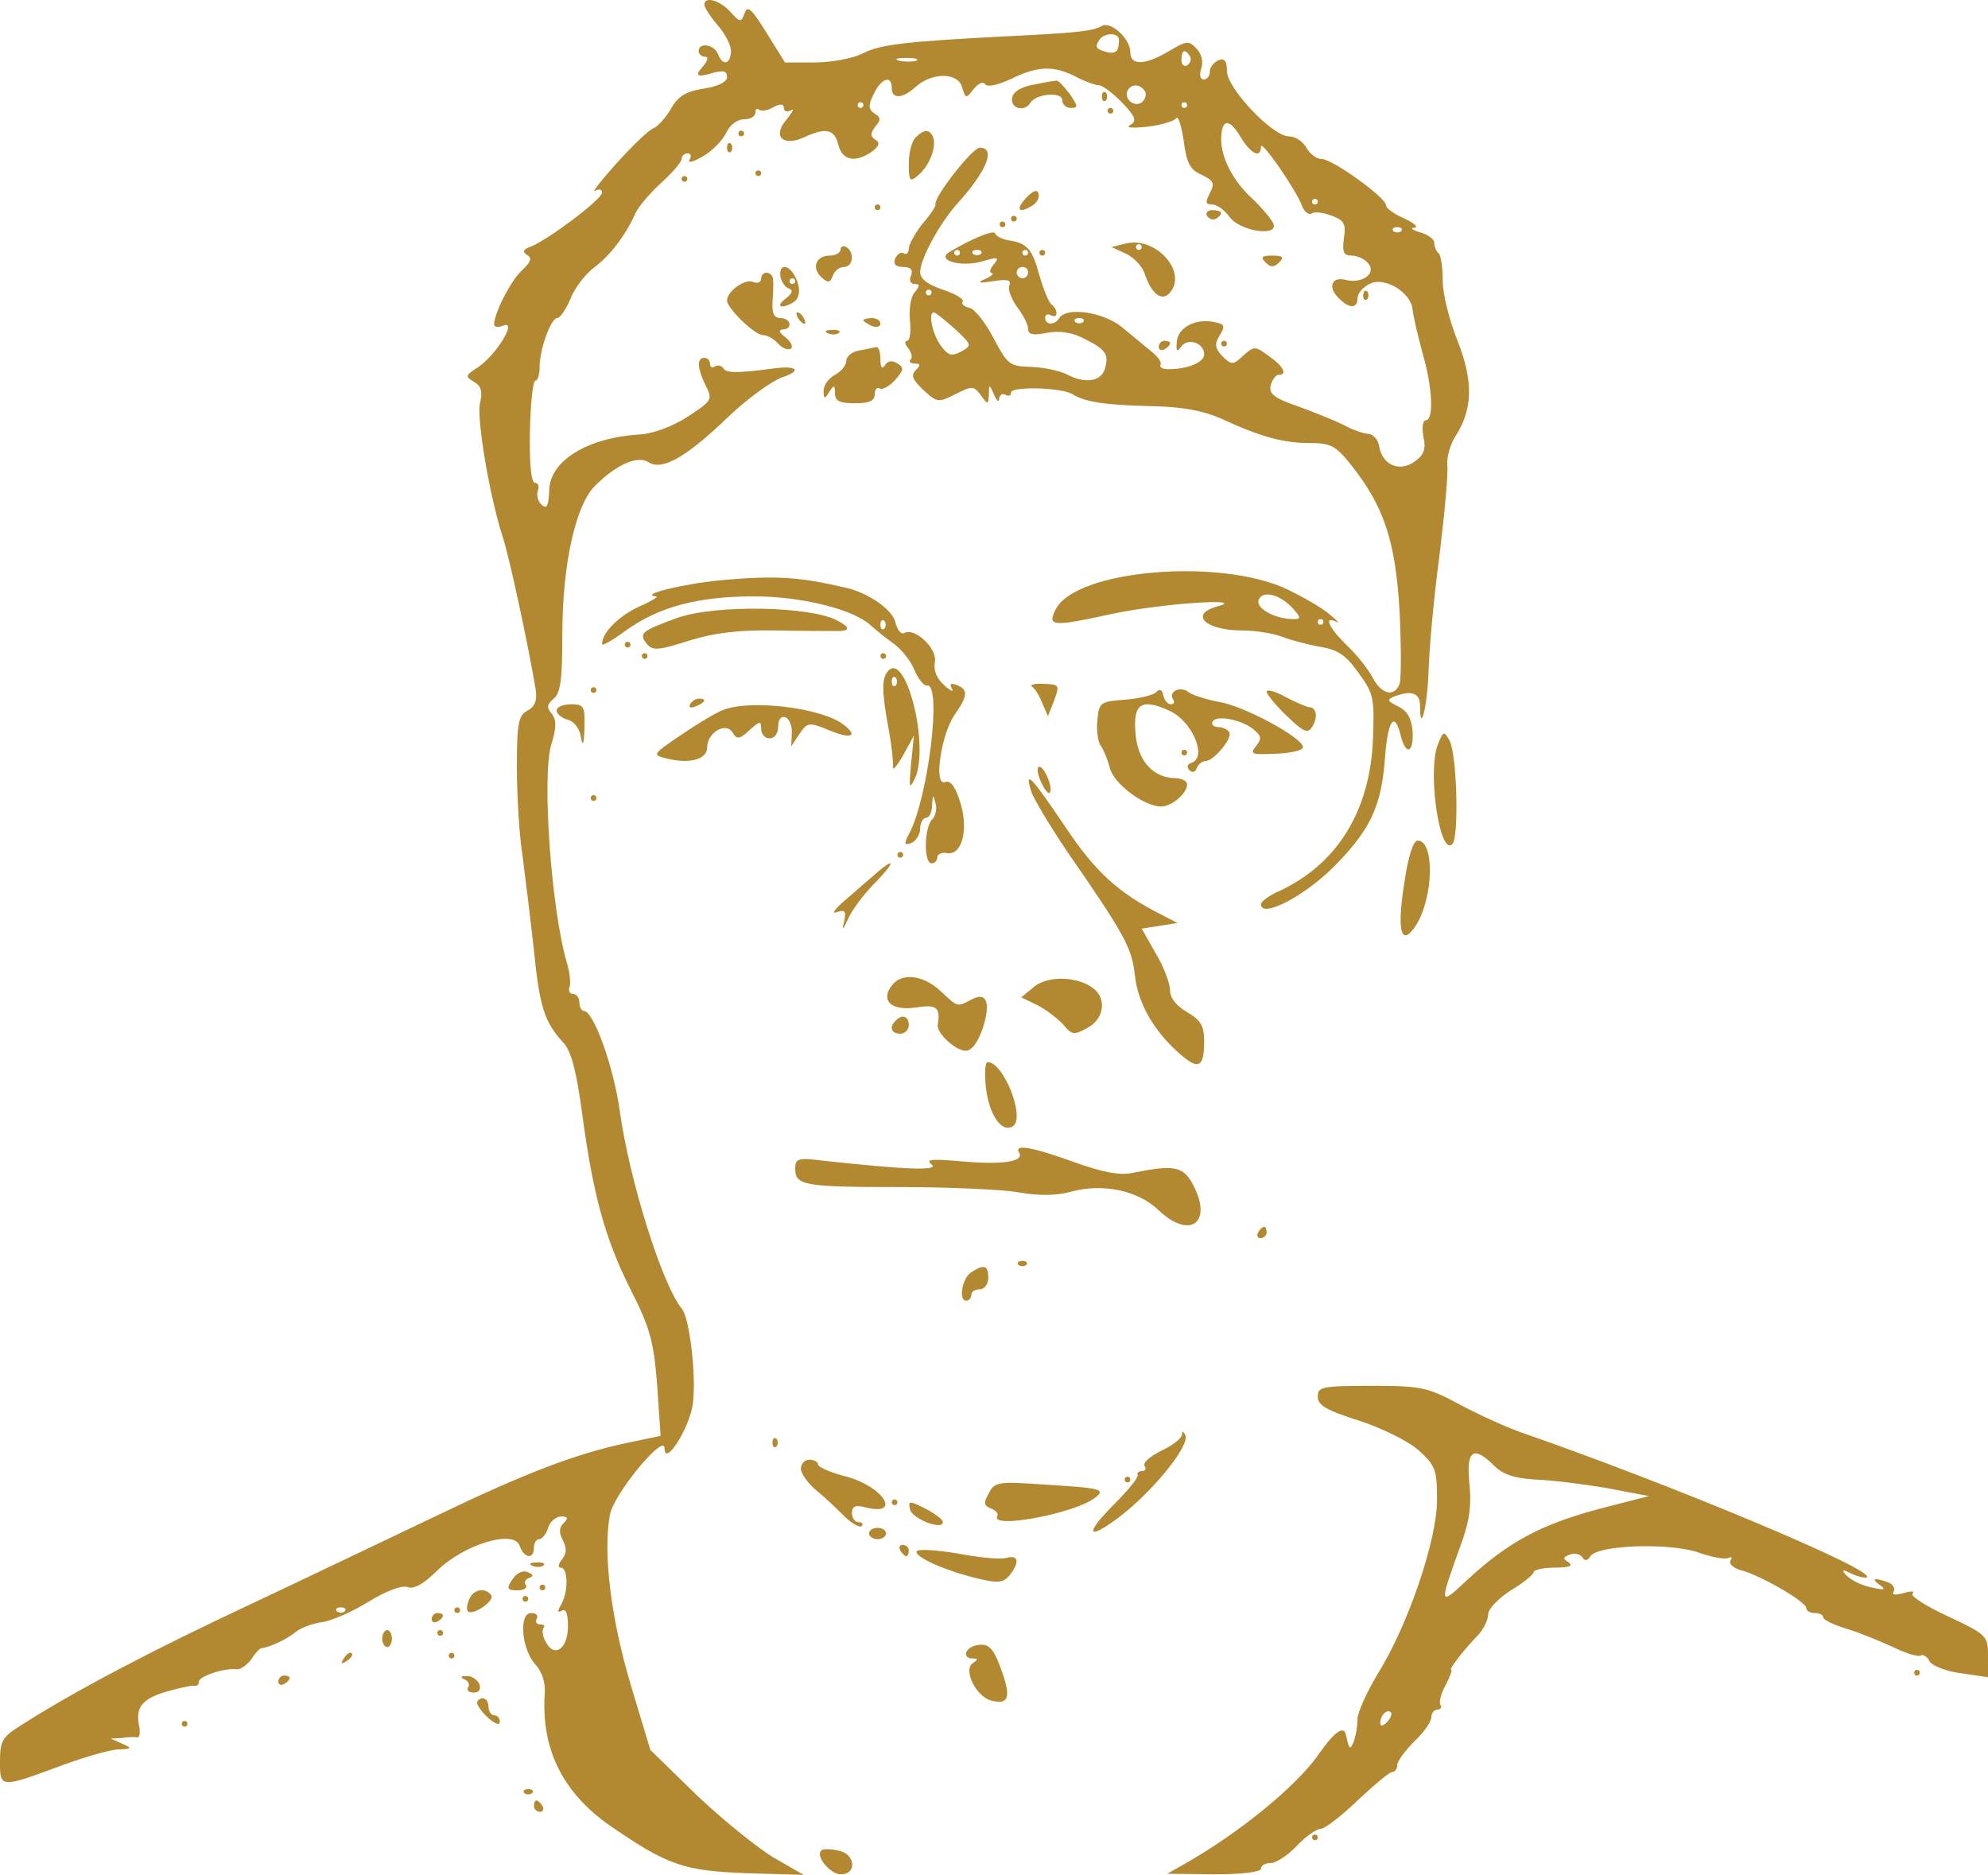 <?xml version="1.0" encoding="UTF-8"?>
<svg id="Vrstva_2" data-name="Vrstva 2" xmlns="http://www.w3.org/2000/svg" viewBox="0 0 350 330.1">
  <defs>
    <style>
      .cls-1 {
        fill: #b28830;
      }
    </style>
  </defs>
  <g id="Vrstva_1-2" data-name="Vrstva 1">
    <path class="cls-1" d="M124,.8c0,.5,1.1,2.2,2.4,3.7,1.4,1.6,2.4,3.7,2.3,4.7-.2,2.2-1.5,2.4-2.3.3-.7-1.7-3.4-2.1-3.4-.5,0,.5.5,1,1.2,1,.6,0,.4.8-.7,2q-1.7,1.9,1.4,1c2.4-.7,3.1-.6,3.1.6,0,.8-1.5,1.6-4.1,2-3.2.5-4.6,1.4-5.8,3.6-.9,1.5-2.3,3.1-3.1,3.4s-3.7,3.1-6.5,6.2c-2.7,3-4.4,5.2-3.7,4.8.6-.4,1.2-.3,1.2.3,0,1.2-9.5,8.3-12.5,9.5-1.4.5-1.6.9-.7,1.5.9.5.7,1.2-.9,2.7-1.9,1.7-4.9,7.5-4.9,9.5,0,.5.7.6,1.7.2,2.4-.9-1.4,5.3-4.6,7.4-2.2,1.4-2.2,1.6-.7,2.5,1.3.7,1.6,1.7,1.1,3.8-.6,2.8,1.7,16.4,4,23.5,1.2,3.6,4.6,19.6,5.8,26.8.3,2-.1,3.1-1.4,3.8-1.6.8-1.9,2.2-1.9,9.9,0,4.9.4,12,1,15.7.5,3.8,1.4,11.2,2,16.6,1,10.1,1.9,12.7,5.2,16.3,1.4,1.5,2.3,5.1,3.3,12.5,1.9,14.2,4,22,8.6,31.1,3.4,6.7,4,9.1,4.6,16.7l.6,8.9-5.7,1.2c-9.1,1.9-18,5.3-33.6,12.8-8,3.8-22.8,10.9-33,15.7-17.1,8-31,15.3-40.2,21.2C.4,305.8,0,306.5,0,310.1c0,4.8-.1,4.8,11.5.5,3.9-1.4,8.1-2.6,9.5-2.6,2.3-.1,2.3-.2.5-1l-2-.9,2-.1c1.1-.2,2.3-.2,2.7-.1.4,0,.5-.9.3-2-.7-3.3.5-4.8,4.9-6.1,2.2-.6,4.4-1.1,4.8-1,.5.1.8-.2.8-.7,0-1,4.7-2.5,6.7-2.2.6.1,1.7-.7,2.5-1.7.7-1.1,1.5-2,1.8-2,1.6-.2,4.7-1.7,6.1-2.9.9-.7,3-1.5,4.6-1.7s5.3-1.8,8.2-3.6c3.1-1.9,5.8-2.9,6.8-2.6,1.1.5,2.9-.5,5.3-2.9,4.7-4.6,13.6-7.3,14.5-4.3.8,2.2,2.5,2.4,2.5.3,0-.8.4-1.5.9-1.5s1.3-.9,1.6-2,1.4-2,2.3-2c1.2,0,1.3.3.4,1.2-.8.8-.8,1.7-.1,3,.7,1.4.7,2.3-.2,3.4-.6.8-.7,1.4-.2,1.4,1.3,0,1.4,4,.2,6.3-.8,1.4-.8,1.7,0,1.3.7-.5,1.1.5,1.1,2.7,0,4-2.4,5.7-3.9,2.8-.6-1-.7-2.1-.4-2.5.3-.3.1-.6-.6-.6s-.9-.5-.6-1c.3-.6-.1-1-1-1-2.2,0-1.7,6.4.8,9.1,1.1,1.2,1.8,3.2,1.6,5.2-.6,9.6,3.1,17.2,11.3,23,10.3,7.1,13.1,8.1,24.3,8.5l10,.3-5.4-3.1c-2.9-1.8-9-6.7-13.5-11l-8.1-7.9-3.4-11.3c-3.5-11.6-5-23.4-3.7-30.2.7-3.6,9.6-14.4,9.6-11.6,0,3.4,4.5-3.7,5-8,.6-4.9-.6-14.8-1.9-16.5-3.5-4.2-9.3-22.7-11-35-1.1-7.8-4.6-17.5-6.3-17.5-.4,0-.8-.7-.8-1.5s-.5-1.5-1.1-1.5-.9-.6-.6-1.3c.2-.6,0-2.6-.5-4.2-2.7-9.1-4.4-32.3-2.8-38.2,1-3.2,1-4.6.1-5.7-.9-1-.8-1.6.4-2.6s1.5-3.5,1.5-11.2c0-12.3,2.3-22.9,5.8-26.3,3.7-3.7,7.5-5.4,9.4-4.1,2.4,1.5,6.6-.9,13.8-7.8,3.3-3.2,7.8-6.5,9.8-7.2,3.5-1.2,2.5-2.1-1.8-1.5-6.1.8-8.1.8-8.6,0-.3-.5-1-.7-1.5-.4-.5.4-.9.1-.9-.4,0-.6-.4-1.1-1-1.1-1.4,0-1.2,2,.3,5,1.2,2.4,1,2.6-3.3,5.4-2.6,1.7-6.1,3-8.5,3.1-9.1.6-15.6,4.6-15.8,9.7-.1,2.8-.4,3.5-1.3,2.7-.7-.6-1-1.7-.7-2.5s0-1.4-.5-1.4c-.7,0-1-3.3-.9-9,.1-4.9.5-9,1-9,.4,0,.7-1.1.7-2.4,0-3.1,2-8.6,3.1-8.6.5,0,1.5-1.5,2.3-3.3.7-1.9,2.6-4.4,4.2-5.6,2.8-2.1,5.5-5.6,7.3-9.6.5-1.1,2.5-3.5,4.5-5.3s3.6-3.7,3.6-4.2c0-.6.5-1,1.1-1,.5,0,.7.5.3,1.1-.4.7.7.4,2.4-.6s3.5-2.9,4.1-4.2,1.9-2.3,3.1-2.3c1.1,0,2-.5,2-1.2,0-.6.3-.8.6-.5.4.3,1.5.2,2.5-.4,1.3-.7,1.9-.6,1.9.1,0,.6.6.8,1.3.4.6-.4.3.2-.7,1.5-2.7,3-.9,5,2.9,3.3,3.9-1.8,5.4-1.5,6.1,1.3s3,3.2,5.9,1.2c1.3-1,1.5-1.6.6-2.1-.9-.6-.9-1.1,0-2.3,1-1.2,1-1.6-.1-2.3s-1.2-1.4-.2-3.4c1.3-2.8,3.2-3.5,3.2-1.1,0,2,1.9,1.9,4.2-.2,2.9-2.6,7.5-2.6,8.2.1.6,2,.7,2,2,.3.8-1,1.7-1.4,2-.9.4.6,2.2.2,4.6-.9,4.7-2.3,7.5-2.4,11.4-.4,1.5.8,3.4,1.5,4,1.5.7,0,2.5,1.4,4.1,3,2.4,2.5,2.7,3.3,1.5,4-.9.5.3.6,3.1.3,2.4-.3,4.7-1,5-1.5s.9,1.3,1.3,4c.5,3.9,1.1,5.1,3.2,6,2.1,1,2.3,1.5,1.4,3.2-.8,1.6-.8,2,.4,2,.8,0,2.1.9,3,2.1,1.8,2.7,9.1,3.7,7.7,1.1-.5-.9-2.1-2.8-3.6-4.2-3.4-3.1-5.5-7.2-5.5-10.4,0-3.7,1.4-3.9,3.4-.5,1.8,3,3.6,3.9,3.6,1.7,0-1.3,6.2,7.6,7.3,10.6.4.9,1.1,1.5,1.6,1.2.5-.4,2.1-.2,3.6.4,2.2.8,2.5,1.5,2.1,4-.3,2.4-.1,3,1.4,3,.9,0,2.3.6,2.9,1.4,1.5,1.7-1.1,3.6-3.9,2.9-2.5-.7-3.3,1.2-1.4,3.1,1.9,2,3.4,2,3.4.1,0-.8.9-1.9,2.1-2.5,2.5-1.4,7.3,1.4,7.6,4.5.1,1.1.9,4.5,1.7,7.5,1.8,6.1,2.1,12,.6,12-.5,0-.7,1.3-.4,2.9.5,2.2.1,3.2-1.6,4.4-2.7,1.9-5.7.5-6.2-2.8-.2-1.1-1-2-1.8-2.1-.8,0-2.8-.7-4.5-1.6-1.6-.8-5.3-2.3-8.1-3.3-4.1-1.4-5-2.2-4.7-3.6.3-1.1.9-1.9,1.4-1.9,1.6,0,.9-1.5-1.7-3.3-2.4-1.8-2.6-1.8-4.5-.1-1.8,1.7-2.1,1.7-3.7.1-1.3-1.4-1.4-2.1-.5-3.6,1-1.6.9-2-.5-2.3-3.4-.9-6.7.7-7,3.2-.2,1.8,0,2.1.7,1.1,1.1-1.7,4.1-.8,4.1,1.3,0,1.4-2.9,2.6-6.3,2.6-1,0-1.6-.3-1.4-.8.3-.4-.5-1.5-1.7-2.4-1.1-.9-3.5-2.9-5.2-4.3-3.3-2.6-9.7-3.5-10.9-1.5-.8,1.3-2.5,1.3-2.5-.1,0-.5.5-.7,1-.4.6.3,1,.2,1-.4,0-.5-.4-1.2-.9-1.5-.4-.3-1.4-2.6-2.1-5.1-1.3-4.8-2.2-5.7-5.5-6.2-1.1-.2-2.1-.7-2.3-1.2-.2-.7-4.1.9-8.1,3.3-2.3,1.5,2.2,2.7,5.9,1.6,2.7-.8,3-.7,2,.5-.7.8-.9,1.5-.4,1.6.5,0,0,.5-1.1,1-1.6.7-1.3.8,1.4.4,2.5-.4,3.2-.2,2.8.8-.3.7.4,2.4,1.4,3.8,1,1.3,1.9,3,1.9,3.8,0,1,.9,1.2,3.3.7,2.2-.4,4.5-.1,6.5,1,3.9,1.9,4.5,2.8,3.7,5.4-.7,2.2-3.5,2.6-6.7.9-1.2-.6-3.9-1.2-6.2-1.3-3.9-.1-4.2-.4-6.7-5.1-1.4-2.7-3.3-5.1-4.2-5.3-1-.2-1.5-.7-1.2-1.1.2-.5-1.4-1.4-3.5-2.1-2.7-.9-4-1.9-4-3.1,0-2.3,3.4-8.5,6.4-11.9,5.3-5.8,7-10,4.1-10-1.3,0-8.2,8.8-7.8,10,.1.3-.9,1.8-2.3,3.4-1.3,1.7-2.4,3.6-2.4,4.4,0,.7-.4,1.1-.9.8s-1.1.1-1.5.9c-.4,1,.1,1.5,1.4,1.5s1.8.5,1.4,1.5c-.4.8-.1,1.5.6,1.5,1,0,1,.3,0,1.5-.7.8-1,3.1-.8,5s0,3.5-.5,3.5-.4.6.2,1.3c.6.8.8,1.7.4,2-.3.4,0,.7.7.7,1.1,0,1.1.3.2,1.2s-.5,1.7,1.4,3.5c2.4,2.2,2.6,2.2,5.6.7s3.2-1.5,4.5.2c1.2,1.7,1.3,1.7,1.4-.2,0-1.8.1-1.8.9.1.5,1.1.9,1.4.9.7.1-.7.6-1,1.1-.7.6.3,1,.2,1-.4,0-1.1,8.9-.9,10.8.3,2.3,1.4,5.7,1.9,13.7,2.1,5.7.1,9.3.8,12.5,2.2,6.9,3.2,10.9,4.3,15.6,4.3,3.7,0,4.6.5,7.3,3.9,5.8,7.3,7.8,13.5,8.5,25.7.3,6.2.3,11.9,0,12.8-.9,2.4-3.2,1.9-4.8-1.2-.8-1.5-2.8-4-4.5-5.6-3.1-3-4.2-5.3-1.8-4.1.6.4.1-.3-1.3-1.4-1.4-1.2-4.8-3.1-7.5-4.4-11.8-5.5-36.9-3.4-40.6,3.5-1.6,3.1-.7,3.2,9.8.9,8.8-1.9,24.5-2.9,18.5-1.3-4.9,1.4-1.9,4.2,4.5,4.2,2.3,0,5.4.5,7,1.1,1.5.6,4.6,1.4,6.8,1.8,3.1.5,4.5,1.5,6.7,4.6,2.7,3.7,2.8,4.5,2.5,12-.6,12.3-6.2,21.5-16.3,26.3-1.9.8-3.4,1.9-3.4,2.4,0,2.7,8.4-1.8,13.6-7.4,5.7-5.9,7.6-10.1,8.2-18,.5-7,1.7-8.8,2.8-4.3.9,3.6,2.3,3.1,2.1-.7-.2-2.3-.9-3.6-2.5-4.4-2-1-2.1-1.2-.7-1.8,3-1.1,4.5-.6,4.5,1.6,0,5.4,1.3.1,1.5-5.9.1-3.8.9-12.9,1.9-20.3.9-7.4,1.6-14.7,1.4-16.1-.1-1.4.5-3.7,1.5-5.2,3-4.7,3.1-9.6.3-16.7-1.4-3.5-2.6-8.2-2.6-10.5s-.3-4.5-.7-4.9c-.5-.4-.8-1.3-.8-1.9s-1.1-1.4-2.5-1.8-1.8-.8-1-.8c.8-.1,0-.8-1.7-1.6-1.8-.8-3.3-1.8-3.3-2.4,0-1.3-9.4-8.1-11.3-8.1-.9,0-2.1-.9-2.7-2s-2-2-3.1-2c-2.9,0-10.9-8.5-10.9-11.5,0-1.8-.4-2.3-1.5-1.9-.8.4-1.5,1.2-1.5,2s-.5,1.4-1.1,1.4-.8-.9-.4-2c.4-1.2,0-2.6-.9-3.5-1.3-1.4-1.8-1.3-4.8.5-4.2,2.5-6.8,2.6-6.8.2s-3.5-5.6-5.1-4.6c-1.5.9-4.6,1.2-16.9,1.8-17.4.9-22,1.4-25.1,3-1.8.9-5.6,1.6-8.5,1.6h-5.2l-3.3-5.3c-2.6-4.2-3.3-4.8-3.8-3.4-.6,1.7-.8,1.7-2.5-.2-1.9-2.1-4.6-2.8-4.6-1.3ZM197,7c0,2-.5,2.5-2,2.2-2-.5-2.3-.9-1.5-2.1.8-1.4,3.5-1.4,3.5-.1ZM209.5,9.9c.3.5.1,1.2-.5,1.6-.5.3-1-.1-1-.9,0-1.8.6-2.1,1.5-.7ZM161.3,10.7c-.7.2-2.1.2-3,0-1-.3-.4-.5,1.2-.5,1.7,0,2.4.2,1.8.5ZM201.6,16.1c.3.6,0,1.5-.7,2-1.4.8-3.2-.9-2.3-2.3.7-1.1,2.2-1,3,.3ZM152,18.5c0,.3-.2.5-.5.5s-.5-.2-.5-.5.2-.5.5-.5.5.2.5.5ZM209,18.5c0,.3-.2.5-.5.5s-.5-.2-.5-.5.2-.5.5-.5.5.2.5.5ZM232,35.5c0,.3-.2.5-.5.5s-.5-.2-.5-.5.2-.5.5-.5.5.2.5.5ZM246.7,40.7c-.4.3-1,.3-1.4,0-.3-.4,0-.7.7-.7s1,.3.7.7ZM169,44.5c0,.3-.2.5-.5.5s-.5-.2-.5-.5.2-.5.5-.5.5.2.5.5ZM172.7,44.7c-.4.3-1,.3-1.4,0-.3-.4,0-.7.7-.7s1,.3.7.7ZM181,44.5c0,.3-.2.5-.5.5s-.5-.2-.5-.5.2-.5.5-.5.5.2.5.5ZM181,48c0,.5-.4,1-1,1-.5,0-1-.5-1-1,0-.6.5-1,1-1,.6,0,1,.4,1,1ZM164,51.5c0,.3-.2.5-.5.5s-.5-.2-.5-.5.2-.5.5-.5.5.2.5.5ZM168.1,57.9c3,2.8,3.1,2.9,1.1,4-1.7.9-2.3.7-3.6-1.1-1.5-2.1-2.2-5.8-1.2-5.8.3,0,1.9,1.3,3.7,2.9ZM190.7,56.7c-.4.3-1,.3-1.4,0-.3-.4,0-.7.7-.7s1,.3.7.7ZM227.6,107.1c1.5,1.7,1.5,1.9.1,1.9-3.2,0-6.7-1.9-6.1-3.4.7-1.7,3.7-1,6,1.5ZM233,109.5c0,.3-.2.5-.5.5s-.5-.2-.5-.5.2-.5.5-.5.5.2.5.5ZM60.7,283.7c-.4.3-1,.3-1.4,0-.3-.4,0-.7.7-.7s1,.3.7.7ZM182,14.9c-2.2.4-3.6,1.2-3.8,2.3-.4,1.9,2.2,2.6,3.2.9,1-1.6,5.6-2,5.6-.5,0,.8.7,1.4,1.5,1.4,1.4,0,1.3-.3-.2-2.5-1-1.3-2-2.4-2.3-2.3-.3,0-2.1.3-4,.7ZM194,17c0,.7.3,1,.7.7.3-.4.3-1,0-1.4-.4-.3-.7,0-.7.7ZM195,19.5c0,.3.2.5.5.5s.5-.2.5-.5-.2-.5-.5-.5-.5.2-.5.5ZM130,23.5c0,.3.2.5.5.5s.5-.2.5-.5-.2-.5-.5-.5-.5.2-.5.5ZM161.2,24.2c-.7.7-1.2,2.7-1.2,4.6,0,3.1.2,3.3,1.6,2.1,2-1.6,3.3-5,2.7-6.7-.6-1.5-1.6-1.5-3.1,0ZM128,26c0,.7.3,1,.7.7.3-.4.3-1,0-1.4-.4-.3-.7,0-.7.7ZM133,30.5c0,.3.2.5.5.5s.5-.2.5-.5-.2-.5-.5-.5-.5.2-.5.5ZM120,31.5c0,.3.2.5.5.5s.5-.2.5-.5-.2-.5-.5-.5-.5.2-.5.5ZM180.6,34.9c-1.9,2.1-1.2,2.8,1.3,1.2.7-.5,1.2-1.4.9-2.1-.2-.7-1-.4-2.2.9ZM154,36.5c0,.3.2.5.5.5s.5-.2.5-.5-.2-.5-.5-.5-.5.2-.5.5ZM212.5,38c.4.6,1.1.8,1.6.5,1.4-.9,1.1-1.5-.7-1.5-.8,0-1.2.5-.9,1ZM178,38.5c0,.3.2.5.5.5s.5-.2.5-.5-.2-.5-.5-.5-.5.2-.5.5ZM176,39.5c0,.3.2.5.5.5s.5-.2.5-.5-.2-.5-.5-.5-.5.2-.5.5ZM198.1,42.9l-2.4.6,2.6,1.2c1.4.7,2.8,2.2,3.2,3.4,1.2,3.7,3.1,5.1,4.5,3.4,3.1-3.7-2.6-10-7.9-8.6ZM201,43.5c0,.3-.2.5-.5.5s-.5-.2-.5-.5.2-.5.5-.5.5.2.5.5ZM148,43.9c0,.6-.9,1.1-1.9,1.1-2.4,0-3.3,2.1-1.5,3.8,1.2,1.1,1.5,1,2-.2.3-.9,1.2-1.6,2-1.6,1.6,0,1.9-2.6.4-3.5-.5-.3-1-.1-1,.4ZM183,44.5c0,.3.2.5.5.5s.5-.2.5-.5-.2-.5-.5-.5-.5.2-.5.5ZM222.8,46.2c.9.9,1.5.9,2.4,0s.7-1.2-1.2-1.2-2.1.3-1.2,1.2ZM137.4,48.7c.2.9.8,1.9,1.5,2.1.8.3.6.8-.6,1.8-1.9,1.4-.7,1.9,1.4.6,1.3-.8,1.3-2.9,0-5-1.2-1.8-2.6-1.5-2.3.5ZM140,49.5c0,.3-.2.5-.5.5s-.5-.2-.5-.5.2-.5.5-.5.5.2.5.5ZM134,49.1c0,.6-.7.9-1.5.5-1.4-.5-4.5,1.7-4.5,3.3,0,1.4,4.9,6.1,6.3,6.1.8,0,2,.7,2.7,1.5s1.7,1.2,2.2.9.1-1.2-.9-2c-1.1-.8-1.3-1.3-.5-1.4,1.8,0,1.5-2-.4-2-1.1,0-1.5-.8-1.4-2.8.1-1.5.2-3.3.1-4-.1-1.5-2.1-1.6-2.1-.1ZM240,52c0,.7.3,1,.7.7.3-.4.3-1,0-1.4-.4-.3-.7,0-.7.7ZM140.5,56c.3.5.8,1,1.1,1s.2-.5-.1-1c-.3-.6-.8-1-1.1-1s-.2.4.1,1ZM152,56.4c0,.2.7.6,1.5,1,.8.3,1.5.1,1.5-.4,0-.6-.7-1-1.5-1s-1.5.2-1.5.4ZM145.8,58.7c.7.3,1.6.2,1.9-.1.4-.3-.2-.6-1.3-.5-1.1,0-1.4.3-.6.6ZM204,61.1c0,.5.5.7,1,.4.6-.3,1-.8,1-1.1,0-.2-.4-.4-1-.4-.5,0-1,.5-1,1.1ZM215,60.5c0,.3.2.5.5.5s.5-.2.5-.5-.2-.5-.5-.5-.5.2-.5.5ZM151.3,61.7c-1.3.2-2.3,1.1-2.3,1.8,0,.8-.9,1.9-2,2.5s-2,1.8-2,2.8c0,1.5.2,1.5,1,.2s1-1.2,1,.2.8,1.8,3.5,1.8c2.5,0,3.5-.4,3.5-1.6,0-.8.4-1.3.9-1,.4.3,1.7-.4,2.7-1.5,1.5-1.7,1.6-2.2.4-2.9-.9-.6-1.7-.5-2.2.3s-.8.4-.8-1.1c0-1.2-.3-2.1-.7-2.1-.5.1-1.8.4-3,.6ZM127.5,102.1c-6.8.6-15.2,2.6-12,2.9.6,0-.9.9-3.2,1.9-3.5,1.7-6.3,4.5-6.3,6.5,0,.4,1.9-.7,4.2-2.4,5.7-4.1,12.6-6,22.5-6,8.5,0,17.7,2.3,20.7,5.2.8.7,2.5,2.1,3.9,3.1s3.1,3.1,3.7,4.7c.7,1.6,1.7,2.8,2.2,2.7,2.7-.5.2,20-3.2,26.2-.9,1.7-.8,2,.5,1.5.8-.4,1.5-1.5,1.5-2.5s.5-1.9,1-1.9c.6,0,1.1-1,1.1-2.3.1-1.8.2-1.9.6-.3.3,1,0,2.3-.6,2.9-1.4,1.4-1.5,7.7-.1,7.7.6,0,1-.5,1-1,0-.6.8-1,1.7-.8,2.7.5,3.9-4.3,2.3-9.1-.8-2.6-1.7-3.8-2.6-3.4-2.1.8-.7-8.5,1.7-11.9,2.3-3.3,2.4-4.4.3-5.2-1-.4-1.3-.2-.8.7.4.6-.2.4-1.3-.6-1.4-1.2-2-2.7-1.7-4.2.4-2.4-3.7-6.2-5.5-5-.5.2-1.2-.7-1.5-2.1-.6-2.1-4.7-5-8.6-5.9-8.1-1.9-12.2-2.2-21.5-1.4ZM155.7,110.7c-.4.3-.7,0-.7-.7s.3-1,.7-.7c.3.4.3,1,0,1.4ZM119.2,108.8c-6.3,2.3-6.8,2.7-5.3,4.6,1,1.2,2.1,1.1,7.4-.6,4.5-1.4,8.7-1.9,15.2-1.8,5,.1,10.1.1,11.5.1q2.5-.2-.5-1.8c-4.7-2.6-21.5-2.9-28.3-.5ZM110,113.5c0,.3.2.5.5.5s.5-.2.5-.5-.2-.5-.5-.5-.5.2-.5.5ZM113,115.5c0,.3.2.5.5.5s.5-.2.5-.5-.2-.5-.5-.5-.5.2-.5.5ZM155,115.5c0,.3.2.5.5.5s.5-.2.5-.5-.2-.5-.5-.5-.5.2-.5.5ZM156.3,118.2c-1.1,1.3-1.1,3.6.3,11,.4,2.4.7,5,.6,5.8s.7-.1,1.8-2l1.9-3.5-.5,5c-.4,4.3-.3,4.6.7,2.5,2.6-5.9-1.7-22.6-4.8-18.8ZM157.7,120.7c-.4.3-.7,0-.7-.7s.3-1,.7-.7c.3.4.3,1,0,1.4ZM181.7,120.9c.5.3,1.3,1.6,1.8,2.9l1,2.3,1.1-2.8c1-2.7.9-2.8-1.9-2.9-1.6-.1-2.5.2-2,.5ZM104,121.5c0,.3.2.5.5.5s.5-.2.5-.5-.2-.5-.5-.5-.5.2-.5.5ZM203.5,121.9c-.5.5-3,1.1-5.5,1.3-4.3.3-4.5.5-4.8,3.6-.2,1.8.1,3.9.6,4.5.5.7,1.2,2.4,1.6,3.9.6,2.7,6,6.8,9,6.8,1.9,0,4.6-2.3,4.6-3.9,0-.6-1-1.1-2.2-1.1-3.9-.1-6.6-3.2-6.9-8.1-.4-5,1.1-6,5.9-3.8,4.1,1.8,6.8,8.2,4,9.2-.8.2-.9.8-.4,1.3s1.1.4,1.3-.4c.3-.6.9-1.2,1.5-1.2,1.5,0,4.9-4.1,4.2-5.1-.3-.5-1.2-.9-2-.9s-1.2-.5-.9-1c.8-1.2,5.5-.2,7.4,1.6,1.2,1,1.2,1.6.2,2.8-1.1,1.4-.7,1.5,3.6,1.3,2.6-.1,4.8-.6,4.7-1.2-.2-1.7-10.4-7.2-14.7-7.9-2.2-.4-4.7-1.2-5.4-1.7-1.4-1.2-3.6-.2-2.8,1.2.4.5.2.9-.4.9-.5,0-1.1-.7-1.3-1.6-.2-1-.6-1.2-1.3-.5ZM223,121.8c0,.4,1.6,2.4,3.5,4.2,3,2.9,3.7,3.2,4.5,2,1.1-1.7.8-3.5-.6-3.5-.5-.1-2.4-.9-4.1-1.8-1.8-1-3.3-1.4-3.3-.9ZM121.5,124c-.3.6.1.7.9.4,1.8-.7,2.1-1.4.7-1.4-.6,0-1.3.4-1.6,1ZM98,125.1c0,.6.9,1.3,1.9,1.6,1.2.3,2.2,1.6,2.4,3.2.3,1.7.5,1.1.6-1.7.1-3.9-.1-4.2-2.4-4.2-1.4,0-2.5.5-2.5,1.1ZM127.3,125c-1.3.5-4.6,2.5-7.4,4.4-5,3.4-5.1,3.5-2.7,4.1,4.2,1.1,7.3.2,7.3-1.9,0-2.6,3.3-4.6,4.5-2.6.7,1.2,1.2,1.2,2.9-.4,1.9-1.7,2.1-1.7,2.1-.3,0,1,.7,1.7,1.5,1.7.9,0,1.5-.9,1.5-2.1s.5-1.9,1.3-1.6c.6.2,1.2,1.5,1.1,2.8l-.1,2.3,1.4-2.1c1.4-2.1,1.7-2.2,5.1-.8,4,1.7,5.5,1.2,2.6-1-3.9-2.9-16.3-4.4-21.1-2.5ZM253.1,131.2c-1.8,4.9.4,19.7,2.6,17.4,1.2-1.2.8-15.9-.5-18.2-1-1.8-1.1-1.7-2.1.8ZM208,132.5c0,.3.2.5.5.5s.5-.2.5-.5-.2-.5-.5-.5-.5.2-.5.5ZM183.2,137.5c.6,1.4,1.3,2.3,1.6,2.1.7-.7-.9-4.6-1.8-4.6-.5,0-.4,1.1.2,2.5ZM181.5,139.2c.4,1.3,3.2,6,6.3,10.6,10.5,15.2,11.4,17,12,21.9.5,4.9,3.4,10,8.1,14,3.1,2.7,4.1,2.2,4.1-2.3,0-2.8-.6-3.8-3-5.2-1.9-1.1-3-2.5-3-3.8,0-1.2-1.1-4.2-2.5-6.5l-2.5-4.4,3.2-.5,3.1-.5-2.9-1.5c-7.5-3.8-11.5-7.4-16.9-15.5-6-8.9-7.1-10-6-6.3ZM104,140.5c0,.3.2.5.5.5s.5-.2.5-.5-.2-.5-.5-.5-.5.2-.5.5ZM247.2,155.7c-1.3,8.3-.5,11.2,2.1,7.2,3.1-4.9,3.3-14.9.3-14.9-.8,0-1.7,2.8-2.4,7.7ZM158,150.5c0,.3.2.5.5.5s.5-.2.5-.5-.2-.5-.5-.5-.5.2-.5.5ZM154.3,153.7c-1.1,1-3.6,3.1-5.4,4.7-1.9,1.6-2.6,2.6-1.6,2.2,1.5-.5,1.7-.2,1.3,1.7-.4,1.6-.2,1.5.7-.5.7-1.6,2.8-4.4,4.7-6.3,3.6-3.7,3.7-4.7.3-1.8ZM157.1,173.4c-2.2,2.7-.2,4.6,4,4,3.8-.6,4.5-.1,4,3-.3,1.4,3.1,4.6,4.9,4.6,1.1,0,2.1-1.4,3-3.9,1.5-4.6.7-6.6-2-5.1-2.5,1.3-2.3,1.4-5.4-1.5-3-2.8-6.7-3.3-8.5-1.1ZM182.1,173.7l-2.3,1.9,2.9,1.4c1.5.8,3.5,2.3,4.5,3.4,1.5,1.8,1.9,1.9,4.2.6,2.9-1.5,3.5-5,1.2-6.9-2.7-2.2-8-2.4-10.5-.4ZM157.7,179.7c-1.2,1.1-.8,2.3.8,2.3.8,0,1.5-.7,1.5-1.5,0-1.6-1.2-2-2.3-.8ZM173.6,191.7c.6,4.7,2.8,7.8,4.7,6.6,2.3-1.4-1.6-11.3-4.4-11.3-.5,0-.6,2.1-.3,4.7ZM179.4,202.9c1,1.6-2.7,2.2-9.8,1.6-5.5-.5-6.8-.4-5.6.5,1.5,1.2-4.8.9-18.7-.6-4.8-.6-5.3-.5-5.3,1.4,0,2.9,1.6,3.2,18.3,3.2,8.4,0,17.8.4,20.9.9,3.7.7,7,.6,9.4-.1,5.6-1.5,11.7-.2,15.3,3.2,5.4,5.2,9.6,2.5,6.3-4.1-1.8-3.6-3.3-3.9-10.8-2.4-2.2.5-5.3-.1-10.3-1.9-7.5-2.7-10.6-3.2-9.7-1.7ZM221.5,217c-.3.5-.1,1,.4,1,.6,0,1.1-.5,1.1-1,0-.6-.2-1-.4-1-.3,0-.8.4-1.1,1ZM179.3,222.7c.4.3,1,.3,1.4,0,.3-.4,0-.7-.7-.7s-1,.3-.7.7ZM171,224c-1.6,1-2.3,5-.9,5,.5,0,.9-.5.9-1,0-.6.7-1,1.5-1s1.5-.9,1.5-2c0-2.2-.7-2.5-3-1ZM232,245.9c0,1.5,1.5,2.4,7.2,4.2,4,1.3,8.7,3.6,10.5,5.2,3,2.7,3.3,3.4,3.3,8.8,0,7-5.1,22.1-10.5,30.7-1.9,3.2-3.5,6.7-3.5,7.9s-.3,3-.7,4c-.6,1.5-.8,1.3-1.3-1.1q-.5-2.9-4.8,3.2c-3.9,5.7-14.3,14.1-23.7,19.4l-3,1.7,8.3.1c4.8,0,8.2-.4,8.2-1s.8-1,1.8-1c.9,0,3-1.4,4.5-3,1.6-1.7,3.5-3,4.2-3s3.6-2.2,6.5-5c2.9-2.7,5.6-5,6.1-5s.9-.6.9-1.3c0-.6,1.4-2.5,3-4.1,1.7-1.6,3-3.5,3-4.3,0-.7.5-1.3,1.1-1.3.5,0,.8-.4.5-.8-.3-.5.1-2,.9-3.5s1.2-2.7,1-2.7c-.5,0,2-3.3,4.8-6.2.9-1,1.7-2.6,1.7-3.6,0-.9,1.8-2.8,4-4.2,2.2-1.3,4-2.8,4-3.2s1.7-.8,3.8-.8c2.4,0,3.2-.3,2.4-.9-1.1-.7-1.1-.9.2-1.4.8-.3,1.8-.1,2.2.5.4.7.9.6,1.4-.2,1.3-2,13.8-2.4,18.9-.7,2.5.9,4.9,1.3,5.4,1,.6-.3.7-.1.4.4-.4.6.4,1.3,1.6,1.7,3.4.8,11.7,5.6,11.7,6.7,0,.5.7.9,1.5.9s1.5.3,1.5.8c0,.4,1.9,1.3,4.2,2s5.9,2.2,8.1,3.2c2.2,1.1,4.3,1.7,4.8,1.5.4-.3,1.2.1,1.6,1,.5.8,3,1.8,5.6,2.1l4.7.7v-3.7c0-3.6-.2-3.8-7-7-3.9-1.8-6.7-3.6-6.3-4,.5-.5-.3-.5-1.6-.1-1.5.4-2.1.3-1.7-.3.3-.5-.1-1.3-1-1.6-2.4-.9-3.1-.7-1.4.5,1.1.8.8.9-1.5.4-1.6-.3-3.7-1.3-4.5-2.2q-1.3-1.4.8-.3c1.3.6,2.6.9,2.9.7,1.3-1.4-35.2-16.6-60.6-25.4-2.4-.8-7.3-3-10.9-4.9-5.9-3.2-7-3.4-15.8-3.4s-9.4.2-9.4,1.9ZM263.1,258.1c1.5,1.5,3.6,2.2,7.3,2.4,2.8.1,8.4.8,12.5,1.5l7.4,1.4-8.9,2.3c-10.1,2.7-15.8,5.8-22.8,12.2-5.3,5-5.3,4.9-1.6-5.4,1.7-4.5,2.1-7.3,1.7-11.3-.6-5.9.7-6.8,4.4-3.1ZM244.2,303.2c-.7.7-1.2.8-1.2.2,0-1.4,1.2-2.6,1.9-1.9.2.3-.1,1.1-.7,1.7ZM208.1,252.6c-.1.7-1.7,1.9-3.6,2.8-2,1-3.3,2.1-3,2.7.4.5.1.9-.4.9-.6,0-1,.3-.8.7.1.5-1.7,2.7-4.1,5.1-4.9,4.9-5,6.5-.1,3,6.2-4.4,13.4-13.1,12.6-15.1-.4-.8-.6-.8-.6-.1ZM136,254c0,.7.3,1,.7.7.3-.4.3-1,0-1.4-.4-.3-.7,0-.7.7ZM141,258.6c0,.8,1.2,2.5,2.6,3.7,1.5,1.2,3.7,3.3,5,4.6s2.7,2.1,3.1,1.8c.3-.4.1-.7-.5-.7-.7,0-1.2-.7-1.2-1.6,0-1.2.6-1.5,2.4-1,6.4,1.6,3.2-3.6-3.3-5.4-2.8-.7-5.1-1.7-5.1-2.2,0-.4-.7-.8-1.5-.8s-1.5.7-1.5,1.6ZM198,260.5c0,.3.2.5.5.5s.5-.2.5-.5-.2-.5-.5-.5-.5.2-.5.5ZM174.1,262.9c-1,1.7-.9,2.2.4,2.7.8.3,1.3.9,1.1,1.3-1.5,2.4,13.6-.4,17.2-3.2,1.9-1.5,1.1-1.7-8.6-2.3-8.5-.6-9.1-.5-10.1,1.5ZM157,264.5c0,.3.2.5.5.5s.5-.2.5-.5-.2-.5-.5-.5-.5.2-.5.5ZM160.2,265.7c.3,1.7,5.8,3.8,5.8,2.3,0-.5-1.4-1.5-3.1-2.4-2.8-1.4-3-1.4-2.7.1ZM153,270c0,.5.7,1,1.5,1s1.5-.5,1.5-1c0-.6-.7-1-1.5-1s-1.5.4-1.5,1ZM158.5,273c.3.5.8,1,1.1,1,.2,0,.4-.5.4-1,0-.6-.5-1-1.1-1-.5,0-.7.4-.4,1ZM161.4,273.1c-.6,1,5.4,3.6,11.1,4.9,3.3.8,4.2.6,5.3-.7,1.8-2.4,1.5-3.6-.7-3-1.1.3-4.9-.1-8.6-.8-3.6-.6-6.8-.8-7.1-.4ZM93.8,275.7c.7.3,1.6.2,1.9-.1.4-.3-.2-.6-1.3-.5-1.1,0-1.4.3-.6.6ZM90.2,278.1c-1.1,1.6-.9,1.9.9,1.9,1.1,0,1.8-.4,1.5-.9-.4-.5-.1-1.1.6-1.3.8-.3.7-.6-.3-1-.9-.4-2,.2-2.7,1.3ZM95,279.5c0,.3.2.5.5.5s.5-.2.5-.5-.2-.5-.5-.5-.5.2-.5.5ZM82.6,281.6c-.4.9-.5,1.9-.2,2.1.8.8,4.7-1.8,4.1-2.8-1-1.5-3.2-1.1-3.9.7ZM92,281.5c0,.3.2.5.5.5s.5-.2.5-.5-.2-.5-.5-.5-.5.2-.5.5ZM80,283.5c0,.3.2.5.5.5s.5-.2.5-.5-.2-.5-.5-.5-.5.2-.5.5ZM76,285.1c0,.5.5.7,1,.4.6-.3,1-.8,1-1.1,0-.2-.4-.4-1-.4-.5,0-1,.5-1,1.1ZM67.3,288.5c0,.8.4,1.5.9,1.5.4,0,.8-.7.8-1.5s-.4-1.5-.8-1.5c-.5,0-.9.7-.9,1.5ZM77,287.5c0,.3.2.5.5.5s.5-.2.5-.5-.2-.5-.5-.5-.5.2-.5.5ZM171.8,289.7c-2,.5-2.4,2.3-.5,2.3.9,0,.9.2,0,.8-1.8,1.1.5,5.9,3.2,6.6,3,.8,3.5-.5,2-4.8-1.6-4.6-2.4-5.4-4.7-4.9ZM60.4,292.2c-.4.7-.3.8.4.4,1.2-.7,1.6-1.6.8-1.6-.3,0-.8.5-1.2,1.2ZM79,291.5c0,.3.2.5.5.5s.5-.2.5-.5-.2-.5-.5-.5-.5.2-.5.5ZM337,294.5c0,.3.2.5.5.5s.5-.2.5-.5-.2-.5-.5-.5-.5.2-.5.5ZM49,296.1c0,.5.5.7,1,.4.6-.3,1-.8,1-1.1,0-.2-.4-.4-1-.4-.5,0-1,.5-1,1.1ZM81.8,295.7c.6.2,1,.9.6,1.4-.3.5.2.9,1,.9,1,0,1.3-.6,1-1.5-.4-.8-1.4-1.5-2.3-1.4-1,0-1.1.2-.3.6ZM84,299.8c0,.5.9,1.7,2,2.7s2,1.3,2,.7c0-.7-.4-1.2-1-1.2-.5,0-1-.7-1-1.5s-.4-1.5-1-1.5c-.5,0-1,.4-1,.8ZM32,303.5c0,.3.2.5.5.5s.5-.2.5-.5-.2-.5-.5-.5-.5.2-.5.5ZM92.3,315.7c.4.3,1,.3,1.4,0,.3-.4,0-.7-.7-.7s-1,.3-.7.7ZM94,318c0,.5.5,1,1.1,1,.5,0,.7-.5.4-1-.3-.6-.8-1-1.1-1-.2,0-.4.4-.4,1ZM231,323.5c0,.3.2.5.5.5s.5-.2.5-.5-.2-.5-.5-.5-.5.2-.5.5ZM144.6,325.8c-1.1,1,1.6,4.2,3.4,4.2,3,0,2.6-3.7-.5-4.2-1.3-.3-2.7-.3-2.9,0Z"/>
  </g>
</svg>